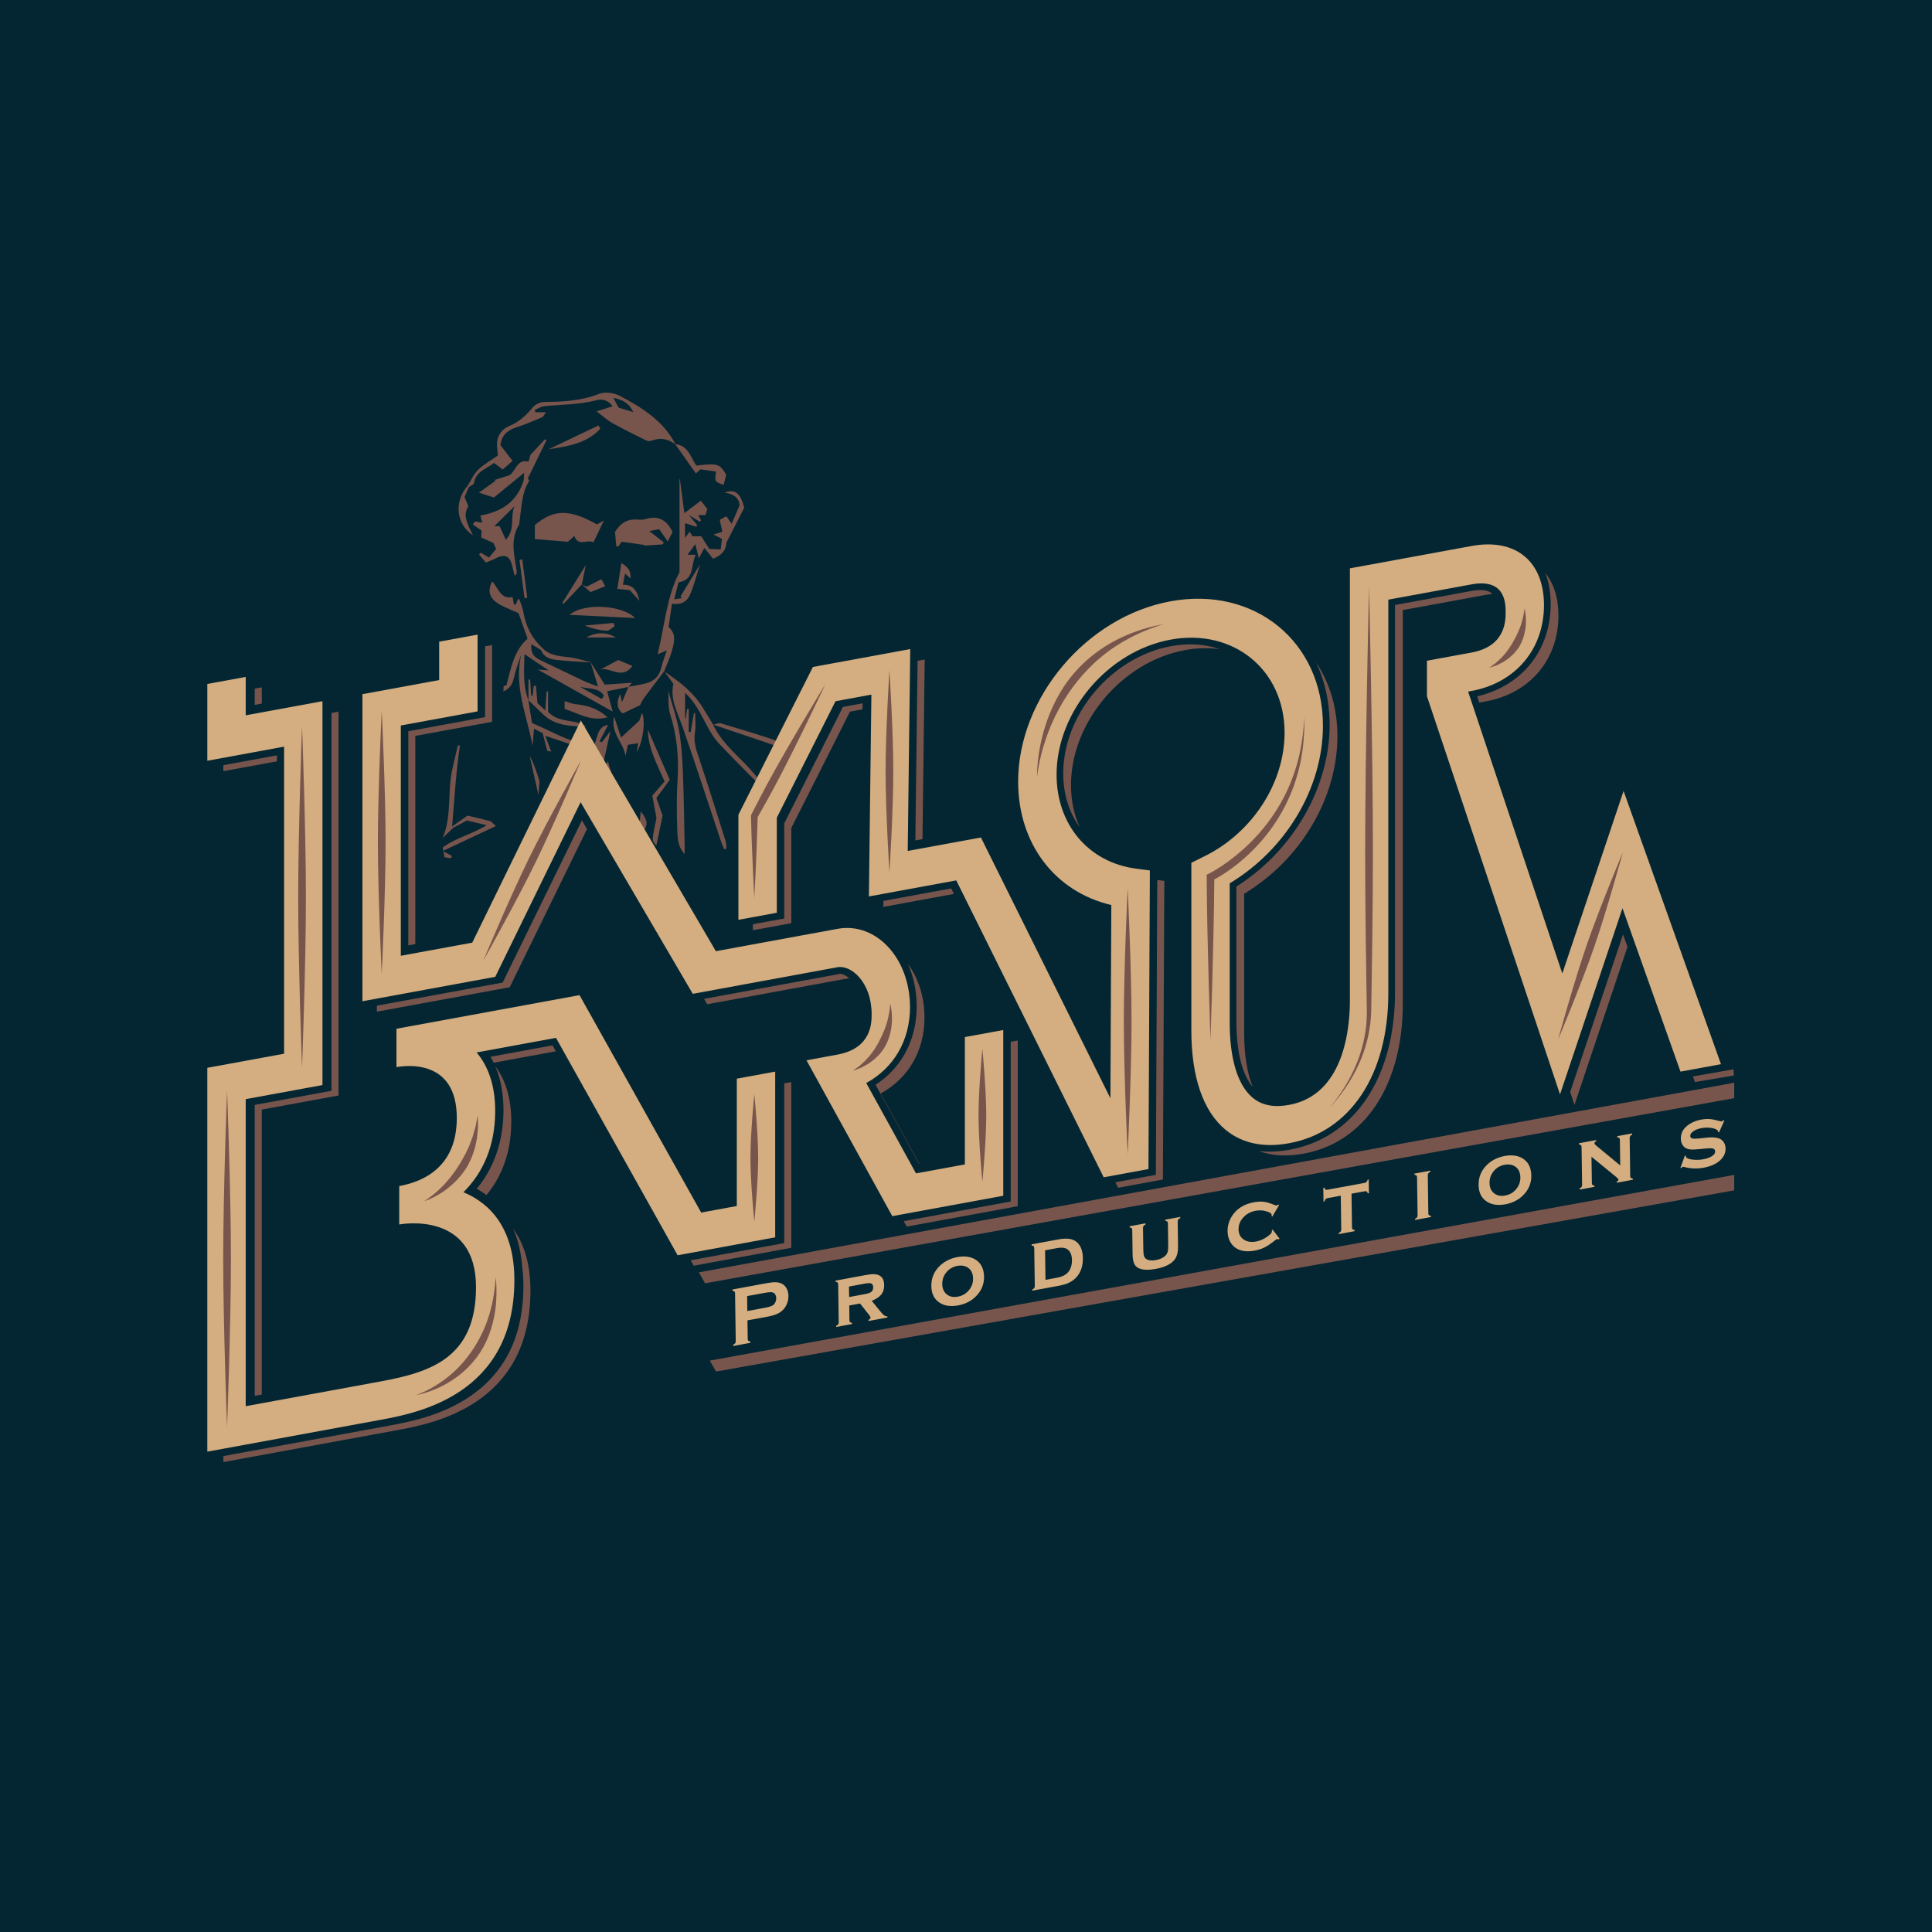 <?xml version="1.0" encoding="utf-8"?>
<!-- Generator: Adobe Illustrator 26.0.0, SVG Export Plug-In . SVG Version: 6.00 Build 0)  -->
<svg version="1.1" xmlns="http://www.w3.org/2000/svg" xmlns:xlink="http://www.w3.org/1999/xlink" x="0px" y="0px"
	 viewBox="0 0 1000 1000" style="enable-background:new 0 0 1000 1000;" xml:space="preserve">
<style type="text/css">
	.st0{fill:#042632;}
	.st1{fill:#78554C;}
	.st2{fill:#D4AE80;}
</style>
<g id="Calque_1">
	<rect class="st0" width="1000" height="1000"/>
</g>
<g id="Calque_2">
	<path class="st1" d="M363.82,366.39c-4.9-8.04-12.15-13.58-19.79-18.71c1.38,1.92,2.78,3.86,4.51,6.26
		c-1.83,8.02,2.27,15.14,4.9,22.71c6.87,19.73,13.31,39.6,19.94,59.41c0.41,1.22,1.03,2.36,1.55,3.54c0.36-0.15,0.71-0.3,1.07-0.45
		c-0.13-1.27-0.06-2.62-0.44-3.82c-4.55-14.43-9.05-28.88-13.85-43.22c-1.41-4.22-2.8-8.17-2.02-12.78
		c0.56-3.33,0.11-6.84,0.11-10.26c-0.2-0.02-0.39-0.03-0.59-0.05c-0.58,3.3-1.15,6.61-1.73,9.91c-0.33-0.01-0.66-0.03-0.99-0.04
		v-12.01c-0.28,0-0.55,0-0.83-0.01c-0.24,1.67-0.48,3.35-0.72,5.02c-0.11-0.03-0.23-0.06-0.34-0.09v-13.18
		c8.59,7.97,10.57,18.74,17.43,26.08c6.97,7.45,14.23,14.62,21.37,21.91c0.41-0.37,0.83-0.74,1.24-1.12
		c-2.95-3.36-5.75-6.86-8.87-10.05c-6.18-6.3-12.84-12.17-16.67-20.37l0.06,0.07c0.03-0.01,0.06-0.02,0.09-0.02
		c-0.04-0.02-0.08-0.03-0.12-0.04C367.36,372.18,365.59,369.29,363.82,366.39"/>
	<path class="st1" d="M297.27,277.42c2.1,5.85,6.88,1.44,9.9,3.31c1.73-3.64,3.3-6.92,5.38-11.31c-2.01,1.16-2.78,1.6-3.55,2.04
		c-14.27-8.02-22.24-7.99-32.14,0.27v7.3c5.92,0.48,11.19,0.9,17.1,1.38C294.6,279.85,295.7,278.85,297.27,277.42"/>
	<path class="st1" d="M345.6,280.22c0.88-1.7,1.74-3.34,2.5-4.81c-2.97-6.45-7.53-8.74-14.16-6.7c-1.24,0.38-2.67,0.34-3.99,0.23
		c-4.89-0.41-8.57,1.45-11.63,6.41c0.18,1.97,0.43,4.69,0.68,7.41c0.36,0.03,0.71,0.06,1.07,0.09c0.49-0.71,0.98-1.42,1.69-2.46
		c4.13,0.59,7.94,1.13,11.75,1.67c-0.02,0.11-0.03,0.22-0.04,0.33l9.49-0.6c0.21-0.35,0.41-0.71,0.62-1.06
		c-2.42-1.88-4.83-3.76-7.5-5.84c1.66-0.32,3.26-0.63,5.09-0.99C342.73,276.14,344.13,278.13,345.6,280.22"/>
	<path class="st1" d="M343.75,347.49c1.35-3.49,2.98-6.91,3.99-10.5c1.2-4.27,2.51-8.78-1.67-12.43c0.56-3.91,1.12-7.81,1.74-12.1
		c4.84,0.81,7.94-1.21,9.41-4.78c2.08-5.05,3.46-10.38,5.13-15.59c-3.38,5.56-6.76,11.13-10.15,16.69c0.27,0.26,0.55,0.53,0.83,0.79
		c-1.04,0.17-2.07,0.34-4.06,0.66c0.83-3.32,1.5-5.99,2.21-8.85c8.5-1.28,6.23-8.81,8.93-14.24h-4.22c1.47-2.02,2.67-3.68,3.99-5.51
		c0.49,1.93,1.09,4.33,1.85,7.33c0.94-1.77,1.68-3.16,2.85-5.37c1.6,2.01,3.03,3.8,4.46,5.6c4.77-1.7,7-5.1,6.84-8.12
		c3.69-7.23,6.58-12.89,9.35-18.32c-2.03-7.67-4.89-9.82-10.19-7.76c4.28,0.62,7.44,2.33,7.77,6.57c-1.47,3.41-2.74,6.38-4.12,9.58
		c-1.03-1.5-1.79-2.59-2.72-3.94c-1.23,0.67-2.32,1.27-3.4,1.86c0.48,2.26,0.89,4.23,1.31,6.2c-1.56,0.48-2.74,0.85-4.57,1.41
		c1.74,0.89,2.86,1.47,4.38,2.25c-0.22,1.78-0.44,3.54-0.68,5.48c-2.32-0.11-3.99-0.2-5.94-0.29c-1.33-2.14-2.62-4.21-4.08-6.54
		h-4.67c-0.52-0.95-0.88-1.63-1.3-2.4c-0.92,1.21-1.48,1.95-2.45,3.23v-7.61c2.11,0.67,4.02,1.27,5.92,1.88l0.31-0.94
		c-1.2-1.46-2.39-2.92-4.28-5.21c2.57,1.59,4.11,2.55,5.65,3.5c0.23-0.23,0.47-0.47,0.71-0.7c-0.5-0.86-0.99-1.73-1.54-2.69h3.77
		c0.38-1.22,0.71-2.26,1-3.17c-1.44-1.84-2.7-3.45-3.36-4.29c-2.88,2.18-5.47,4.14-8.52,6.44c-0.82-6.2-1.58-11.95-2.33-17.69
		c-0.06,0.04-0.12,0.08-0.18,0.12v48.13c-6.7,12.61-7.64,27.63-11.34,42.49c2.02-0.85,3.4-1.43,4.78-2.01
		c-1,3.05-2.19,6.04-2.94,9.14c-1.06,4.36-3.76,6.91-7.95,7.93c-2.92,0.72-5.91,1.18-8.87,1.75c0.43-0.53,0.86-1.05,1.69-2.07
		c-4.97,0.34-9.22,0.63-14.07,0.96c-2.48-3.94-4.86-7.74-7.25-11.54c-3.41-0.86-6.78-2.02-10.24-2.5
		c-5.25-0.73-10.68-0.63-14.75-4.84c-5.37-5.02-8.6-11.14-9.83-18.41c-0.38-2.24-1.31-4.4-2.03-6.57c-0.08-0.23-0.5-0.34-0.77-0.52
		c-0.41,1.02-0.8,1.99-1.2,2.96c-0.3,0-0.6,0-0.9-0.01c-0.24-1.21-0.48-2.43-0.76-3.86c-6.35,1.33-7.29-4.87-10.53-8.08
		c-2.73,5.21-1.34,9.12,4.33,12.13c3.01,1.61,6.22,2.85,9.33,4.25c1.49,4.22,2.95,8.35,4.67,13.2c-7.02,6.14-8.59,15.16-10.92,24.04
		c-3.64,1.51-7.22,2.86-10.67,4.47c-2.58,1.2-5.5,2.26-7.4,4.23c-2.83,2.93-6.23,4.11-9.81,5.56c-5.61,2.27-10.97,5.22-16.31,8.13
		c-4.51,2.46-8.78,5.36-13.25,7.88c-6.84,3.84-13.87,7.37-20.64,11.32c-4.44,2.6-7.74,6.53-8.68,11.68
		c-1.13,6.2-1.72,12.51-2.42,18.78c-0.12,1.11,0.36,2.29,0.56,3.44c1.47-1.77,1.95-3.54,2.17-5.35c0.47-3.8,0.83-7.61,1.21-11.42
		c0.68-6.98,3.93-12.42,10.05-15.84c6.35-3.55,12.95-6.65,19.3-10.2c4.64-2.59,9.38-5.18,13.51-8.48
		c5.67-4.53,11.86-7.56,19.18-9.31c0.42,1.23,0.76,2.23,1.1,3.22c2.11-5.77,6.28-9.35,11.98-11.4c2.7-0.97,5.29-2.27,7.99-3.25
		c3.39-1.23,5.13-3.49,5.92-7.07c0.94-4.26,2.57-8.36,3.91-12.53c-4.05,16.46,2.77,31.68,5.81,47.42c0.23-2.74,0.45-5.49,0.72-8.74
		c1.84,0.95,3.3,1.71,4.5,2.33c6.64,26.75,15.21,48.81,20.27,52.32c-6.22-16.75-12.44-33.5-18.92-50.96
		c9.47,3.18,17.75,5.96,27,9.07c-1.29,0.89-2.42,1.59-3.47,2.4c-7.9,6.08-8.64,11.02-2.26,18.73c3.3,3.99,3.32,7.92,1.44,12.28
		c-0.65,1.52-1.39,3.01-2.09,4.51c6.7-5.9,7.27-12.43,2.48-18.58c-5.32-6.83-4.13-11.71,4.32-16.07c-0.61,4.74-0.53,9.17,3.49,12.64
		c1.43-1.35,2.63-2.49,3.87-3.65c-0.76-2.58-1.46-4.97-2.41-8.24c-0.82,1.84-1.13,2.53-1.44,3.22c-0.43-0.12-0.86-0.25-1.3-0.37
		c1.29-5.82,2.58-11.65,4.07-18.34c-1.79,2.32-3.14,4.06-4.49,5.82c-0.36-0.22-0.72-0.44-1.08-0.65c1.41-2.71,2.83-5.43,4.4-8.44
		c-5.63,1.06-5.37,6.23-7.09,10.15c-12.25-0.09-21.82-6.84-32.32-11.06c-0.7-4.34-1.3-8.11-1.91-11.88l0.07,0.09v-0.03
		c0,0-0.01-0.01-0.02-0.02c-3.04-7.75-2.16-15.84-2.06-23.86c3.99,2.69,7.99,5.37,12.54,8.44c-2.59-0.2-4.42-0.35-5.6-0.44
		c12.49,7.02,25.38,14.25,38.73,21.75c-1.05-3.86-1.89-6.94-2.87-10.52c4.38-0.88,7.72-1.56,11.06-2.23
		c-1.03,2.39-2.06,4.78-3.41,7.91c-0.38-1.91-0.62-3.11-0.86-4.31c-1.85,3.97-2.02,7.55,1.27,10.13c2.94-1.41,5.75-2.75,9-4.31
		c0.38-0.71,0.99-2.24,1.93-3.53C336.68,356.74,340.24,352.13,343.75,347.49c0.09,0.06,0.19,0.13,0.29,0.2
		c-0.07-0.1-0.14-0.2-0.21-0.29L343.75,347.49z M279.47,341.59c-3.29-1.56-4.98-3.92-4.41-8.14c1.85,1.11,3.41,2.03,4.97,2.96
		c1.25,3.61,4.46,4.72,7.61,5.11c6,0.74,12.06,0.94,18.1,1.36c1.23,4.02,2.45,8.04,3.8,12.46c-2.19-0.84-4.84-1.69-7.34-2.86
		C294.58,348.91,287.05,345.19,279.47,341.59 M311.48,361.8c-3.76-2.12-7.52-4.23-11.29-6.35c4.31,1.25,9.73,0.22,12.42,4.64
		C312.24,360.66,311.86,361.23,311.48,361.8"/>
	<path class="st1" d="M353.45,399.45c-0.3-7.21-0.76-14.47-2.03-21.55c-1.22-6.79-3.58-13.37-5.5-20.3
		c0.26,4.02-0.24,8.21,0.91,11.87c3.52,11.13,4.62,22.37,3.88,33.99c-0.53,8.4-0.47,16.86-0.18,25.27
		c0.16,4.55,0.16,9.37,3.82,13.33c0-1.97,0.04-3.95-0.01-5.92C354.08,423.92,353.96,411.68,353.45,399.45"/>
	<path class="st1" d="M335.35,377.67c0.08,9.66,4.73,17.84,8.64,26.79c-2,2.31-3.94,4.57-6.35,7.36c0.61,3.26,1.29,6.96,2.15,11.58
		c-2.48,11.87-2.48,11.87-0.04,14.19c1.16-5.64,2.3-11.17,3.19-15.49c-1.41-4-2.46-6.96-3.2-9.06c2.79-3.79,5-6.79,6.93-9.4
		C342.63,394.38,338.99,386.02,335.35,377.67"/>
	<path class="st1" d="M332.34,369.02c-0.64,1.73-1.21,3.31-1.49,4.08c-3.75,3.46-6.46,5.96-9.39,8.66
		c-1.09-3.29-2.16-6.49-3.62-10.9c-1.96,8.82,5.11,13.65,5.89,20.47c0.41-1.93,0.82-3.85,1.23-5.82c1.96-0.31,3.66-0.58,5.38-0.85
		c-0.22,1.28-0.39,2.27-0.77,4.52C332.91,384.03,334.16,372.9,332.34,369.02"/>
	<path class="st1" d="M229.13,433.72c1.83-1.75,3.66-3.5,5.49-5.26c2.34-1.26,4.68-2.51,7.07-3.79c3.12,0.75,6.03,1.45,10.22,2.45
		c-9.52,5.88-20.01,7.17-27.51,15.94c3.86,0.48,6.49,0.81,9.13,1.14c0.1-0.39,0.21-0.79,0.31-1.18c-1.29-0.71-2.57-1.42-4.63-2.56
		c9.35-4.4,18.04-8.49,27.41-12.9c-1.57-1.39-2.15-2.32-2.94-2.54c-3.62-1-7.3-1.81-11.72-2.87c-2.43,1.73-5.19,3.68-7.95,5.63
		c0.89-10.61,1.6-21.24,2.73-31.82c0.8-7.54,2.11-15.02,3.21-22.53c-1.97,8.32-4,16.62-5.87,24.97
		C231.5,409.83,234.03,422.09,229.13,433.72"/>
	<path class="st1" d="M239.94,373.44c0.05-0.21,0.1-0.41,0.15-0.62c-0.01-0.03-0.02-0.06-0.03-0.09c-0.01,0.02-0.02,0.03-0.02,0.05
		C240.01,373,239.98,373.22,239.94,373.44"/>
	<path class="st1" d="M294.83,318.23c11.96,0.59,23.06,1.13,33.85,1.66C322.65,313.4,302.35,311.68,294.83,318.23"/>
	<path class="st1" d="M303.6,376.27c-5.71-4.52-14.06-1.52-19.92-7.85v-10.56c-0.25,0.02-0.5,0.03-0.75,0.05
		c-0.19,2.95-0.39,5.9-0.65,9.83c-2.09-1.96-3.4-3.19-4.1-3.84c-0.32-3.59-0.56-6.28-0.8-8.97c-0.38,0.03-0.76,0.05-1.14,0.08
		c-0.17,1.7-0.34,3.39-0.51,5.08c-0.26-0.01-0.51-0.02-0.77-0.02c-0.19-2.77-0.38-5.55-0.57-8.33c-0.29,0.01-0.57,0.02-0.85,0.02
		v10.69c2.59,2.5,5.15,5.02,7.78,7.47C287.69,375.89,295.74,375.72,303.6,376.27"/>
	<path class="st1" d="M404.86,384.39c-10.49-3.67-21.17-6.8-31.82-10c-1.09-0.33-2.51,0.44-3.79,0.73
		c12.28,4.14,24.59,8.2,36.82,12.5c2.85,1,5.42,2.84,8.11,4.29c1.49,0.74,2.28,2.26,3.27,3.65c0.9,1.26,2.02,2.38,3.03,3.56
		C417.1,389.83,415.54,388.12,404.86,384.39"/>
	<path class="st1" d="M285.55,441.94c2.25-5.34-5.69-41.14-11.37-50.6C277.91,407.93,281.64,424.51,285.55,441.94"/>
	<path class="st1" d="M292.25,366.96c7.11,2.18,13.35,6.66,22.15,4.33c-5.26-4.88-10.88-6.19-16.83-6.86
		c-1.82-0.2-3.57-1.03-5.32-1.56V366.96z"/>
	<path class="st1" d="M408.13,403.88c-0.41,0.01-0.82,0.02-1.23,0.02v21.17c-3.6-2.44-6.15-4.18-8.78-5.96
		c0.36-1.18,0.76-2.49,1.23-4.05c-2.87,1.81-5.26,3.32-8.35,5.26c2.8,0.7,4.77,1.19,7.01,1.75c0.67,4.21,4.31,3.21,7.14,4.01
		c2.67,0.75,5.19,2.06,7.77,3.12c0.31-0.39,0.62-0.77,0.93-1.16c-1.98-1.15-3.97-2.31-5.71-3.33V403.88z"/>
	<path class="st1" d="M310.7,221.91c-0.3-0.56-0.61-1.12-0.92-1.68c-8.59,4.09-17.18,8.19-25.77,12.29
		C293.79,230.99,303.63,229.62,310.7,221.91"/>
	<path class="st1" d="M282.03,227.4c-2.24,2.41-4.49,4.82-7.46,8.02c-0.1,0.35-0.56,1.97-1.02,3.59c-5.81-1.6-6.34,4.24-9.66,6.9
		c-2.34,0.75-5.06,1.62-7.78,2.49c0.1,0.16,0.21,0.32,0.31,0.49c-2.86,2.05-5.72,4.11-8.52,6.11c2.01,0.65,4.45,1.44,7.74,2.5
		c5.07-4.14,10.37-8.47,15.66-12.8c-0.06,1.22-0.11,2.44-0.17,3.67c-3.32,11.22-11.48,16.59-22.5,18.44
		c0.33,1.24,0.63,2.37,0.99,3.72c-1.65-0.26-2.74-0.43-3.84-0.6c-0.35,0.51-0.7,1.02-1.05,1.53c1.53,1.05,3.05,2.11,4.55,3.14
		c-0.06,1.1-0.12,2.23-0.19,3.62c2.06,0.92,4.02,1.79,6.3,2.8c0.26,0.56,0.76,1.65,1.42,3.12c-1.17,1.4-2.43,2.93-3.69,4.44
		c-1.84-1.07-3.08-1.79-4.32-2.52c-0.28,0.33-0.56,0.66-0.83,0.99c1.11,1.31,2.23,2.62,3.5,4.12c1.84-0.77,3.27-1.23,4.58-1.93
		c5.43-2.87,7.93-1.69,9.26,4.41c0.3,1.37,0.7,2.72,1.12,4.35c0.59-0.56,0.82-0.67,0.84-0.81c0.09-0.55,0.22-1.13,0.14-1.67
		c-1.11-8.06-3.53-16.18,1.24-23.95c0.27-0.44,0.14-1.13,0.23-1.7c1.13-7.07,0.98-14.44,4.95-20.85c0.15-0.25-0.4-0.94-0.62-1.43
		c3.22-6.59,6.44-13.18,9.66-19.78C282.58,227.68,282.3,227.54,282.03,227.4 M261.82,279.42c-1.25-2.75-2.17-4.76-3.22-7.08h-2.72
		c3.28-3.25,6.59-6.52,10.47-10.37C263.78,267.41,267.09,273.61,261.82,279.42"/>
	<path class="st1" d="M244.81,277.06c-2.61-5.34-5.54-10.06-2.41-14.99c-0.81-1.99-1.43-3.54-1.97-4.85
		c0.86-1.97,1.56-3.55,2.25-5.12c0.92-0.68,2.53-1.26,2.65-2.07c0.94-6.13,6.5-7.32,10.36-10.41c1.48,1.1,2.8,2.08,4.55,3.38
		c1.75-1.53,3.34-2.93,5.05-4.43c-2.39-3.11-4.33-5.64-6.31-8.22c0.67-4.85,3.49-7.66,8.22-9.14c4.56-1.43,8.96-3.38,13.38-5.23
		c0.65-0.27,1.02-1.24,2.05-2.58h-5.51c-0.11-0.41-0.23-0.82-0.34-1.23c1.59-0.65,3.15-1.72,4.79-1.9
		c9.07-0.98,18.24-0.74,27.19-3.13c2.87-0.77,6.06-0.09,8.32,3.15c-2.81,0.9-5.28,1.68-8.29,2.64c3.05,2.29,5.44,4.5,8.2,6.05
		c5.74,3.22,11.66,6.12,17.57,9.03c0.77,0.38,1.98,0.34,2.81,0.03c4.45-1.66,8.45-0.92,12.16,1.92c3.54,5,7.08,10,10.66,15.07
		c0.87-0.77,1.69-1.49,2.39-2.11c2.85,0.42,5.47,0.8,8.1,1.18c-0.89,5.06-0.77,5.29,3.88,6.85c0.47-1.83,0.93-3.64,1.33-5.21
		c-3.49-5.78-4.24-6-15.48-4.74c-2.88-4.13-4.12-10.41-10.81-11.11c-6.33-12.19-17.44-19.03-28.99-25.07
		c-2.96-1.55-7.58-2.1-10.59-0.93c-9.22,3.58-18.61,4.12-28.25,4.16c-2.03,0.01-4.68,1.21-5.96,2.76
		c-3.42,4.15-7.13,7.64-12.19,9.71c-3.37,1.38-5.69,4.13-6.25,7.75c-0.36,2.37,0.17,4.88,0.3,7.53c-3.39,2.38-7.17,4.45-10.16,7.33
		c-2.34,2.26-3.7,5.53-5.5,8.35C234.97,259.59,235.92,271.16,244.81,277.06 M327.78,213.31c-3.32-1.02-5.37-1.65-7.59-2.33
		c-1-1.85-1.78-3.29-2.75-5.08C321.64,206.85,325.26,208.01,327.78,213.31"/>
	<path class="st1" d="M327.31,344.72c-2.89-1.22-5.07-2.14-7.32-3.09c-3.15,1.68-6.09,3.25-9.03,4.82
		C316.08,345.34,322,351.99,327.31,344.72"/>
	<path class="st1" d="M322.4,302.68c0.42-2.18,0.75-3.86,1.13-5.8c1.03,0.93,1.67,1.5,2.78,2.49c0.44-4.65-2.2-6.35-4.68-7.91
		c-0.7,4.48-1.4,8.91-2.1,13.34c2,0.2,4.41,0.45,6.45,0.66c1.86,2.05,3.43,3.77,4.99,5.5C329.88,306.43,328.18,302.49,322.4,302.68"
		/>
	<path class="st1" d="M213.26,409.46c1.8,10.97,3.6,21.94,5.4,32.9c1.35-11.41-2.76-22.06-4.2-33.08
		C214.06,409.34,213.66,409.4,213.26,409.46"/>
	<path class="st1" d="M301.13,302.54c0.07,0.03,0.13,0.06,0.2,0.09c-0.05-0.05-0.1-0.09-0.15-0.14L301.13,302.54
		c0.62-3.01,1.25-6.02,2.1-10.08c-4.48,7.22-8.34,13.43-12.2,19.64c0.19,0.18,0.38,0.35,0.57,0.53
		C294.77,309.26,297.95,305.9,301.13,302.54"/>
	<path class="st1" d="M318.17,324.09c-0.21-0.55-0.43-1.1-0.64-1.65c-4.99,0.45-9.97,0.9-14.96,1.35c3.85,1.49,7.63,2.43,11.45,2.67
		C315.35,326.54,316.79,324.92,318.17,324.09"/>
	<path class="st1" d="M313.31,303.4c-0.7-1.2-1.3-2.23-2.09-3.58c-2.73,1.4-5.13,2.63-7.52,3.85c-0.78-0.34-1.57-0.69-2.36-1.05
		c1.61,1.44,3.21,2.88,4.29,3.84C308.89,305.17,310.93,304.35,313.31,303.4"/>
	<path class="st1" d="M332.57,430.94c2.98-4.36,2.86-5.92-0.88-10.96C331.3,423.92,330.37,427.37,332.57,430.94"/>
	<path class="st1" d="M271.49,309.57c0.47-0.06,0.94-0.12,1.41-0.19c-0.86-6.64-1.72-13.28-2.59-19.92
		c-0.47,0.16-0.94,0.32-1.41,0.47C269.76,296.48,270.62,303.03,271.49,309.57"/>
	<path class="st1" d="M303.41,329.95h15.38C313.58,326.97,308.38,327.24,303.41,329.95"/>
	<polygon class="st0" points="262.13,321.7 259.47,382.92 219.55,388.25 230.19,444.14 222.21,457.45 227.53,478.74 256.81,452.12 
		278.1,417.52 280.77,388.25 296.74,390.91 315.37,425.51 368.6,465.43 387.23,454.78 403.2,385.58 432.48,345.66 496.36,358.97 
		469.74,492.05 123.73,534.63 163.65,289.76 	"/>
	<path class="st2" d="M350.74,649.73l50.5-9.28v-85.78l-19.87,3.65v65.91l-18.44,3.39l-62.97-112.54l-94.75,17.4v19.87
		c5.21-0.96,31.23-4.19,31.23,26.29c0,24.63-16.2,32.78-29.8,35.27v19.87c1.62-0.3,39.74-6.85,39.74,32.44
		c0,36.69-23.5,44.05-49.67,48.86l-69.53,12.77V568.92l39.73-7.3V362.94l-39.73,7.3v-19.87l-19.87,3.65v39.74l39.73-7.3V545.4
		l-39.73,7.3v198.67l9.93-1.82l9.93-1.82l69.53-12.78c19.02-3.49,69.54-12.77,69.54-72.38c0-26.26-12.1-39.53-26.38-45.49
		c9.75-9.6,16.45-23.39,16.45-42.09c0-13.34-3.71-23.27-9.64-30.25l41.1-7.55L350.74,649.73z"/>
	<path class="st2" d="M402.08,423.22l30.38-60.27l18.57-3.41L449.74,464l45.22-8.31l76.31,153.68l23.17-4.26l0.73-154.57l-7-0.91
		c-24.7-3.18-41.29-22.76-41.29-48.71c0-32.54,26.47-63.87,59.01-69.85c32.54-5.98,59.01,15.63,59.01,48.17
		c0,25.95-16.59,51.62-41.29,63.88l-6.97,3.46v86.62c-0.03,24.25,6.14,42.12,17.83,51.68c8.53,6.97,19.57,9.28,32.82,6.84
		c31.65-5.81,51.3-35.53,51.3-77.55v-82.74V310.38l43.07-7.91c17.65-3.24,17.65,10.04,17.65,14.4c0,4.37,0,17.65-17.65,20.89
		L738.58,342v18.35l68.88,206.11l32.33-96.36l30.03,84.57l20.96-3.85L840.36,409.4l-31.71,94.49l-48.76-145.93l1.76-0.32
		c22.78-4.19,37.51-21.62,37.51-44.41c0-22.78-14.73-34.81-37.51-30.62l-62.94,11.56v140.93v82.74c0,14.51-3.06,48.83-31.43,54.04
		c-7.9,1.45-14.03,0.27-18.77-3.59c-7.78-6.35-12.04-20.1-12.02-39.01v-72.07c29.15-17.53,48.26-49.4,48.26-81.59
		c0-43.49-35.38-72.38-78.88-64.39c-43.49,7.99-78.88,49.88-78.88,93.37c0,32.17,19.1,57.01,48.23,63.85l-0.47,100.02l-67.02-134.98
		l-37.89,6.96l1.3-104.48l-50.38,9.26l-38.56,76.49v54.37l19.87-3.65V423.22z"/>
	<path class="st2" d="M247.21,507.29l9.13-1.68l44.18-90.41l58.06,99.2l33.56-6.17l20.69-3.8l20.68-3.8
		c7.03-1.29,17.65,7.76,17.65,24.34c0,4.37,0,17.64-17.65,20.88l-16.07,2.96l44.41,80.66l57.44-10.55v-85.78l-19.87,3.65v65.91
		l-25.3,4.64l-25.76-46.78c14.13-7.66,22.66-21.89,22.66-39.24c0-25.27-17.53-44.23-37.52-40.55l-20.68,3.8l-20.69,3.8l-21.59,3.97
		l-69.9-119.42l-56.2,115l-8.66,1.59l-28.32,5.2V375.51l39.73-7.3v-39.73l-19.87,3.65V352l-39.73,7.3v158.94l48.18-8.85
		L247.21,507.29z"/>
	<polygon class="st1" points="897.62,568.41 364.96,664.23 361.73,658.57 897.62,560.42 	"/>
	<polygon class="st1" points="897.62,616.12 370.62,709.91 367.39,704.25 897.62,608.13 	"/>
	<path class="st2" d="M386.88,683.41l0.14,9.64c0.01,0.43,0.11,0.74,0.32,0.94c0.2,0.2,0.55,0.32,1.03,0.36l0.01,0.69l-8.85,1.63
		l-0.01-0.68c0.5-0.24,0.84-0.48,1.03-0.75c0.19-0.26,0.28-0.61,0.27-1.04l-0.35-24.76c-0.01-0.44-0.11-0.76-0.31-0.96
		c-0.2-0.19-0.55-0.31-1.05-0.36l-0.01-0.68l17.69-3.27c2.06-0.38,3.7-0.54,4.92-0.48c1.21,0.06,2.29,0.36,3.23,0.89
		c0.96,0.55,1.73,1.37,2.28,2.46c0.56,1.13,0.85,2.38,0.86,3.75c0.03,1.97-0.46,3.79-1.46,5.47c-0.87,1.43-2.03,2.55-3.48,3.36
		c-1.45,0.81-3.49,1.45-6.1,1.93L386.88,683.41z M386.81,678.59l9.44-1.74c1.88-0.35,3.2-0.8,3.96-1.35
		c0.48-0.36,0.86-0.86,1.15-1.51c0.29-0.65,0.43-1.33,0.42-2.04c-0.01-0.7-0.17-1.32-0.47-1.86c-0.3-0.54-0.7-0.9-1.19-1.08
		c-0.75-0.28-2.08-0.24-3.97,0.11l-9.44,1.74L386.81,678.59z"/>
	<path class="st2" d="M439.56,675.7l0.11,7.65c0.01,0.44,0.11,0.77,0.31,0.96c0.2,0.2,0.55,0.33,1.05,0.4l0.01,0.6l-8.22,1.52
		l-0.01-0.6c0.49-0.21,0.82-0.46,1.02-0.74c0.2-0.28,0.29-0.64,0.29-1.08l-0.28-19.62c-0.01-0.44-0.11-0.76-0.3-0.95
		c-0.2-0.2-0.55-0.32-1.05-0.39l-0.01-0.6l15.24-2.82c1.98-0.36,3.49-0.54,4.53-0.52c1.04,0.01,1.97,0.22,2.8,0.61
		c1.69,0.82,2.55,2.5,2.59,5.06c0.03,1.94-0.47,3.56-1.48,4.84c-1.02,1.28-2.67,2.38-4.96,3.29l4.49,5.51
		c0.82,1.02,1.47,1.7,1.96,2.03c0.49,0.33,1.03,0.5,1.64,0.5l0.01,0.6l-9.78,1.81l-0.01-0.6c0.72-0.33,1.07-0.72,1.07-1.16
		c0-0.31-0.23-0.75-0.69-1.31l-4.74-6L439.56,675.7z M439.5,671.35l8.39-1.55c1.27-0.24,2.21-0.55,2.82-0.95
		c0.85-0.55,1.27-1.39,1.26-2.53c-0.02-1.01-0.33-1.66-0.93-1.95c-0.61-0.29-1.68-0.29-3.22-0.01l-8.39,1.55L439.5,671.35z"/>
	<path class="st2" d="M495.48,650.67c3.7-0.68,6.79-0.28,9.29,1.21c2.99,1.8,4.51,4.79,4.57,8.97c0.05,3.93-1.38,7.34-4.29,10.22
		c-2.41,2.39-5.46,3.93-9.16,4.61c-3.7,0.68-6.78,0.28-9.25-1.21c-3-1.79-4.52-4.72-4.58-8.78c-0.06-4.1,1.38-7.57,4.31-10.42
		C488.78,652.93,491.82,651.39,495.48,650.67 M495.56,655.21c-2.4,0.44-4.34,1.6-5.83,3.46c-1.38,1.74-2.05,3.74-2.02,5.98
		c0.03,2.23,0.76,3.96,2.18,5.18c1.53,1.32,3.5,1.76,5.92,1.31c2.4-0.44,4.34-1.61,5.83-3.48c1.38-1.73,2.05-3.68,2.02-5.85
		c-0.03-2.36-0.76-4.13-2.18-5.31C499.93,655.23,497.96,654.8,495.56,655.21"/>
	<path class="st2" d="M535.6,665.64l-0.28-19.62c-0.01-0.44-0.11-0.76-0.3-0.96c-0.2-0.19-0.55-0.32-1.05-0.39l-0.01-0.6l13.64-2.52
		c2.84-0.53,5.08-0.58,6.72-0.15c2.31,0.6,3.99,2,5.03,4.18c0.73,1.53,1.11,3.4,1.14,5.61c0.06,4.1-1.08,7.42-3.41,9.97
		c-1.05,1.14-2.3,2.05-3.74,2.74c-1.44,0.69-3.24,1.23-5.4,1.63l-13.64,2.52l-0.01-0.6c0.48-0.21,0.82-0.46,1.02-0.74
		C535.51,666.45,535.61,666.08,535.6,665.64 M541.14,662.45l5.94-1.1c2.73-0.5,4.7-1.51,5.91-3.02c1.27-1.58,1.88-3.61,1.85-6.08
		c-0.03-2.47-0.71-4.26-2.01-5.36c-0.65-0.55-1.44-0.89-2.39-1.03c-0.95-0.13-2.14-0.07-3.58,0.2l-5.94,1.1L541.14,662.45z"/>
	<path class="st2" d="M609.57,632.3l0.18,12.7c0.04,2.9-0.48,5.13-1.57,6.69c-1.75,2.49-5.1,4.19-10.04,5.1
		c-3.31,0.61-5.99,0.58-8.03-0.08c-1.48-0.49-2.5-1.38-3.06-2.68c-0.52-1.2-0.79-2.75-0.82-4.68l-0.18-12.7
		c-0.01-0.44-0.11-0.76-0.3-0.95c-0.2-0.2-0.55-0.32-1.05-0.39l-0.01-0.6l8.22-1.52l0.01,0.6c-0.5,0.24-0.85,0.49-1.03,0.76
		c-0.19,0.27-0.28,0.63-0.27,1.07l0.17,11.55c0.02,1.34,0.15,2.35,0.39,3.02c0.24,0.67,0.64,1.18,1.22,1.53
		c1.15,0.72,2.8,0.88,4.94,0.48c2.15-0.39,3.78-1.16,4.9-2.3c0.55-0.56,0.92-1.21,1.14-1.97c0.21-0.76,0.31-1.8,0.29-3.15
		l-0.17-11.55c-0.01-0.44-0.11-0.76-0.29-0.95c-0.19-0.2-0.55-0.32-1.06-0.38l-0.01-0.6l7.74-1.43l0.01,0.6
		c-0.5,0.24-0.84,0.49-1.03,0.76C609.65,631.5,609.56,631.86,609.57,632.3"/>
	<path class="st2" d="M658.71,636.45l3.58,4.64l-0.47,0.45c-0.33-0.18-0.6-0.25-0.79-0.22c-0.24,0.05-0.78,0.41-1.63,1.1
		c-1.88,1.49-3.54,2.59-4.99,3.3c-1.45,0.71-3.12,1.24-5.02,1.59c-3.79,0.7-6.9,0.34-9.32-1.09c-1.37-0.82-2.47-1.96-3.3-3.43
		c-0.88-1.58-1.34-3.4-1.37-5.44c-0.04-2.81,0.71-5.44,2.26-7.89c2.43-3.83,6.2-6.21,11.32-7.16c1.89-0.35,3.58-0.44,5.06-0.27
		c1.48,0.17,3.17,0.65,5.07,1.45c0.86,0.37,1.42,0.53,1.65,0.49c0.2-0.03,0.46-0.21,0.79-0.51l0.48,0.3l-3.43,5.9l-0.46-0.26
		c0.01-0.17,0.03-0.28,0.04-0.33c0.01-0.13,0.02-0.22,0.02-0.28c-0.01-0.7-0.96-1.31-2.84-1.85c-1.79-0.51-3.58-0.6-5.37-0.27
		c-2.52,0.46-4.59,1.53-6.2,3.2c-1.85,1.88-2.75,4.03-2.72,6.43c0.03,2.42,1,4.23,2.89,5.42c1.67,1.05,3.75,1.34,6.26,0.88
		c1.96-0.36,3.92-1.23,5.85-2.61c1.51-1.08,2.26-1.92,2.25-2.52c0-0.03-0.02-0.23-0.07-0.59L658.71,636.45z"/>
	<path class="st2" d="M699.54,617.85l0.25,17.44c0.01,0.44,0.11,0.76,0.3,0.97c0.2,0.2,0.55,0.33,1.05,0.39l0.01,0.6l-8.22,1.52
		l-0.01-0.6c0.48-0.22,0.82-0.47,1.02-0.75c0.2-0.28,0.29-0.64,0.29-1.08l-0.25-17.46l-6.85,1.27c-0.44,0.08-0.78,0.25-1,0.49
		c-0.23,0.25-0.4,0.64-0.53,1.17l-0.56,0.11l-0.1-7.09l0.56-0.11c0.13,0.48,0.31,0.8,0.55,0.96c0.23,0.17,0.57,0.21,1.01,0.13
		l19.28-3.56c0.44-0.08,0.78-0.24,1-0.48c0.23-0.24,0.4-0.64,0.54-1.17l0.56-0.11l0.1,7.09l-0.56,0.11
		c-0.14-0.48-0.33-0.8-0.56-0.97c-0.23-0.16-0.57-0.2-1.01-0.12L699.54,617.85z"/>
	<path class="st2" d="M739.02,608.38l0.28,19.6c0.01,0.44,0.11,0.76,0.3,0.96c0.2,0.2,0.55,0.33,1.05,0.39l0.01,0.6l-8.22,1.52
		l-0.01-0.6c0.48-0.22,0.82-0.47,1.02-0.75c0.2-0.28,0.29-0.64,0.29-1.08l-0.28-19.62c-0.01-0.44-0.11-0.76-0.3-0.95
		c-0.2-0.2-0.55-0.32-1.05-0.39l-0.01-0.6l8.22-1.52l0.01,0.6c-0.5,0.23-0.84,0.48-1.03,0.76
		C739.1,607.59,739.01,607.94,739.02,608.38"/>
	<path class="st2" d="M778.75,598.34c3.7-0.68,6.79-0.28,9.29,1.2c2.98,1.8,4.5,4.79,4.56,8.97c0.06,3.93-1.37,7.34-4.29,10.22
		c-2.41,2.4-5.47,3.93-9.16,4.62c-3.7,0.68-6.78,0.28-9.25-1.21c-3-1.79-4.53-4.72-4.58-8.78c-0.06-4.1,1.38-7.57,4.31-10.42
		C772.05,600.59,775.09,599.06,778.75,598.34 M778.83,602.88c-2.4,0.44-4.34,1.59-5.83,3.46c-1.38,1.74-2.05,3.74-2.02,5.98
		c0.03,2.23,0.76,3.96,2.18,5.18c1.53,1.32,3.5,1.76,5.92,1.31c2.4-0.44,4.34-1.61,5.83-3.48c1.38-1.73,2.05-3.68,2.02-5.85
		c-0.03-2.36-0.76-4.13-2.18-5.31C783.2,602.89,781.23,602.46,778.83,602.88"/>
	<path class="st2" d="M823.75,598.74l0.19,13.61c0.01,0.44,0.11,0.77,0.32,0.97c0.2,0.21,0.55,0.33,1.04,0.39l0.01,0.6l-7.72,1.42
		l-0.01-0.6c0.48-0.21,0.82-0.47,1.02-0.74c0.2-0.28,0.29-0.64,0.29-1.08l-0.28-19.62c-0.01-0.44-0.11-0.76-0.3-0.95
		c-0.2-0.2-0.55-0.32-1.05-0.39l-0.01-0.6l8.93-1.65l0.01,0.6c-0.61,0.27-0.91,0.6-0.9,1c0,0.35,0.23,0.71,0.68,1.08l12.66,10.46
		l-0.18-13.22c-0.01-0.44-0.11-0.76-0.31-0.96c-0.2-0.2-0.55-0.32-1.05-0.38l-0.01-0.6l7.72-1.43l0.01,0.6
		c-0.5,0.23-0.84,0.49-1.03,0.76c-0.19,0.27-0.28,0.62-0.27,1.07l0.28,19.6c0.01,0.44,0.11,0.76,0.3,0.96
		c0.2,0.2,0.55,0.33,1.05,0.39l0.01,0.6l-8.33,1.54l-0.01-0.6c0.61-0.24,0.91-0.56,0.9-0.96c0-0.2-0.09-0.39-0.26-0.57
		c-0.17-0.18-0.56-0.53-1.16-1.04L823.75,598.74z"/>
	<path class="st2" d="M892.5,580.01l-2.72,6.11l-0.5-0.18c-0.01-0.47-0.15-0.82-0.45-1.03c-0.8-0.58-1.97-0.97-3.51-1.15
		c-1.55-0.19-3.11-0.14-4.68,0.16c-1.34,0.25-2.53,0.66-3.56,1.24c-1.48,0.83-2.22,1.78-2.21,2.83c0.01,0.7,0.38,1.13,1.1,1.29
		c0.72,0.16,2.12,0.14,4.18-0.08l3.29-0.35c2.87-0.3,5.05-0.13,6.56,0.5c0.84,0.36,1.53,0.92,2.08,1.68
		c0.7,0.95,1.05,2.09,1.07,3.44c0.03,2.44-1,4.56-3.11,6.37c-2.02,1.73-4.76,2.92-8.23,3.56c-3.5,0.65-6.9,0.51-10.19-0.42
		c-0.22-0.06-0.41-0.08-0.56-0.05c-0.27,0.05-0.53,0.27-0.76,0.65l-0.52-0.12l2.3-6.31l0.52,0.12c0,0.09,0,0.14,0,0.17
		c0,0.37,0.15,0.66,0.42,0.86c0.7,0.5,1.91,0.82,3.62,0.97c1.71,0.15,3.4,0.07,5.06-0.24c1.46-0.27,2.77-0.71,3.93-1.33
		c1.43-0.75,2.14-1.67,2.13-2.76c-0.01-0.87-0.52-1.38-1.52-1.54c-0.67-0.11-1.86-0.08-3.6,0.08l-3.26,0.32
		c-1.76,0.18-3.11,0.24-4.04,0.19c-0.93-0.06-1.74-0.24-2.44-0.56c-0.9-0.41-1.6-1.06-2.11-1.96c-0.51-0.89-0.78-1.93-0.79-3.09
		c-0.04-2.63,1.03-4.84,3.2-6.62c1.98-1.62,4.43-2.71,7.36-3.25c1.59-0.29,3.08-0.39,4.46-0.27c1.38,0.11,3.03,0.44,4.96,1
		c0.57,0.17,0.97,0.23,1.19,0.19c0.22-0.05,0.5-0.25,0.85-0.63L892.5,580.01z"/>
	<path class="st1" d="M158.34,464.3c0-35.34-2-88.34-2-88.34s-2,53-2,88.34c0,35.34,2,88.34,2,88.34S158.34,499.64,158.34,464.3"/>
	<path class="st1" d="M119.53,651.54c0-34.83-2-87.07-2-87.07s-2,52.24-2,87.07c0,34.83,2,87.07,2,87.07
		S119.53,686.37,119.53,651.54"/>
	<path class="st1" d="M277.2,446.38c10.11-20.7,23.48-52.63,23.48-52.63s-16.96,30.18-27.06,50.87
		c-10.11,20.7-23.48,52.63-23.48,52.63S267.1,467.08,277.2,446.38"/>
	<path class="st1" d="M400.52,407.93c11.38-21.14,26.7-53.8,26.7-53.8s-18.83,30.77-30.22,51.91c-1.27,2.4-2.6,4.93-3.98,7.54
		c-1.41,2.75-2.86,5.59-4.33,8.44c0.08,2.75,0.15,5.52,0.23,8.25c0.09,2.59,0.18,5.14,0.27,7.62c0.21,4.96,0.41,9.61,0.57,13.61
		c0.4,8,0.67,13.4,0.67,13.4s0.27-5.4,0.67-13.4c0.17-4,0.36-8.66,0.57-13.61c0.16-4.82,0.33-9.93,0.5-15
		c0.03-0.04,0,0.02,0.08-0.11l0.28-0.5l0.57-0.99c0.38-0.66,0.75-1.32,1.12-1.98c0.74-1.32,1.48-2.62,2.2-3.91
		C397.84,412.82,399.22,410.31,400.52,407.93"/>
	<path class="st1" d="M462.37,399.21c0-20.94-2-52.36-2-52.36s-2,31.41-2,52.36c0,20.94,2,52.36,2,52.36
		S462.37,420.15,462.37,399.21"/>
	<path class="st1" d="M392.43,599.34c0-13.18-2-32.95-2-32.95s-2,19.77-2,32.95c0,13.18,2,32.95,2,32.95
		S392.43,612.52,392.43,599.34"/>
	<path class="st1" d="M510.48,577.3c0-13.75-2-34.37-2-34.37s-2,20.62-2,34.37c0,13.75,2,34.37,2,34.37S510.48,591.05,510.48,577.3"
		/>
	<path class="st1" d="M585.68,528.59c0-27.57-2-68.93-2-68.93s-2,41.36-2,68.93c0,27.57,2,68.93,2,68.93
		S585.68,556.16,585.68,528.59"/>
	<path class="st1" d="M710.61,441.25c0-55.06-2-137.66-2-137.66s-2,82.6-2,137.66c0,13.76,0.12,29.25,0.31,44.74
		c0.11,7.74,0.21,15.49,0.32,23.01c0.06,3.76,0.12,7.47,0.18,11.11c0.1,3.65,0.07,7.09-0.27,10.49c-0.67,6.76-2.33,12.98-4.36,18.36
		c-2.08,5.37-4.51,9.92-6.75,13.58c-2.29,3.62-4.31,6.41-5.77,8.27c-1.47,1.85-2.28,2.86-2.28,2.86s0.85-0.97,2.41-2.75
		c1.55-1.79,3.7-4.49,6.16-8.04c2.41-3.58,5.06-8.06,7.4-13.44c2.29-5.38,4.23-11.67,5.17-18.6c0.49-3.44,0.64-7.11,0.66-10.72
		c0.06-3.63,0.12-7.34,0.18-11.11c0.11-7.53,0.21-15.27,0.32-23.01C710.49,470.5,710.61,455.02,710.61,441.25"/>
	<path class="st1" d="M786.63,334.22c2.09-3.53,3.23-8.58,3.18-12.52c0.05-1.97-0.18-3.68-0.35-4.88c-0.2-1.2-0.39-1.9-0.39-1.9
		s-0.05,0.73-0.23,1.9c-0.2,1.18-0.48,2.81-1,4.61c-0.93,3.64-2.87,7.76-4.67,10.8c-0.21,0.39-0.44,0.79-0.67,1.2
		c-0.26,0.39-0.52,0.79-0.79,1.2c-0.27,0.41-0.51,0.84-0.79,1.25c-0.3,0.4-0.61,0.8-0.91,1.2l-0.91,1.22
		c-0.34,0.38-0.68,0.74-1.02,1.11c-0.67,0.74-1.31,1.5-2.03,2.08c-0.7,0.63-1.35,1.23-1.93,1.76c-0.65,0.47-1.22,0.89-1.7,1.24
		c-0.96,0.72-1.55,1.16-1.55,1.16s0.69-0.23,1.83-0.61c0.58-0.2,1.27-0.44,2.06-0.71c0.74-0.35,1.56-0.77,2.45-1.22
		c0.91-0.41,1.77-1.02,2.67-1.66c0.45-0.32,0.91-0.64,1.36-0.97c0.42-0.37,0.83-0.76,1.25-1.15c0.41-0.39,0.83-0.79,1.24-1.18
		c0.38-0.41,0.73-0.86,1.08-1.29c0.34-0.44,0.68-0.88,1.01-1.3C786.12,335.12,786.37,334.66,786.63,334.22"/>
	<path class="st1" d="M821.35,488.92c-6.71,19.4-14.89,49.17-14.89,49.17s11.96-28.45,18.67-47.86
		c6.71-19.4,14.89-49.17,14.89-49.17S828.06,469.51,821.35,488.92"/>
	<path class="st1" d="M458.46,541c2.19-3.98,3.35-9.6,3.22-13.98c0-4.41-0.9-7.54-0.9-7.54s-0.11,3.25-1.08,7.32
		c-0.86,4.11-2.85,8.83-4.76,12.31c-0.23,0.44-0.47,0.9-0.71,1.37c-0.28,0.45-0.56,0.9-0.85,1.36c-0.28,0.47-0.57,0.95-0.85,1.43
		c-0.33,0.45-0.67,0.91-1.01,1.36l-1,1.39c-0.38,0.42-0.75,0.84-1.12,1.26c-0.75,0.83-1.44,1.7-2.25,2.35
		c-0.77,0.71-1.5,1.37-2.15,1.97c-0.72,0.53-1.36,0.99-1.89,1.38c-1.08,0.8-1.73,1.28-1.73,1.28s0.76-0.27,2.02-0.73
		c0.64-0.24,1.41-0.53,2.26-0.85c0.82-0.44,1.72-0.92,2.68-1.44c1-0.49,1.92-1.21,2.9-1.94c0.49-0.37,0.99-0.73,1.48-1.13l1.35-1.32
		c0.44-0.45,0.89-0.91,1.33-1.35c0.38-0.5,0.76-1,1.14-1.49c0.36-0.5,0.73-0.99,1.08-1.47C457.9,542,458.18,541.5,458.46,541"/>
	<path class="st1" d="M237.94,602.46c-2.73,4.53-6.86,9.82-10.9,13.49c-2,1.84-3.91,3.31-5.31,4.32c-1.41,0.98-2.32,1.5-2.32,1.5
		s1-0.29,2.62-0.96c1.61-0.69,3.82-1.76,6.22-3.27c4.8-2.98,10.1-8.02,13.08-12.98c0.83-1.18,1.43-2.6,2.13-4
		c0.74-1.39,1.2-2.95,1.73-4.46c0.58-1.5,0.89-3.09,1.21-4.61c0.16-0.76,0.32-1.5,0.47-2.24c0.11-0.74,0.16-1.47,0.23-2.17
		c0.13-1.41,0.28-2.71,0.33-3.9c-0.02-1.18-0.04-2.23-0.06-3.11c-0.05-1.73-0.08-2.78-0.08-2.78s-0.2,1.02-0.55,2.73
		c-0.16,0.85-0.36,1.86-0.58,3c-0.29,1.12-0.68,2.35-1.04,3.67c-0.19,0.65-0.36,1.33-0.58,2.01c-0.26,0.67-0.52,1.35-0.79,2.04
		c-0.53,1.38-1.01,2.81-1.73,4.14c-0.67,1.35-1.22,2.74-2.01,3.97C239.3,600.1,238.72,601.39,237.94,602.46"/>
	<path class="st1" d="M245.13,697.91c-2.08,3.22-4.72,6.66-7.75,9.78c-3.03,3.12-6.44,5.9-9.7,8.08c-3.26,2.19-6.34,3.78-8.6,4.81
		c-2.27,1.02-3.7,1.47-3.7,1.47s1.49-0.21,3.91-0.88c2.42-0.68,5.76-1.84,9.4-3.67c3.62-1.82,7.52-4.32,11.01-7.35
		c3.49-3.04,6.55-6.59,8.79-10.06c2.26-3.46,4.26-7.69,5.64-12.08c1.39-4.4,2.21-8.93,2.58-12.95c0.33-4.03,0.31-7.56,0.19-10.06
		c-0.17-2.49-0.27-3.99-0.27-3.99s-0.13,1.49-0.35,3.97c-0.26,2.47-0.73,5.92-1.54,9.77c-0.84,3.85-2.11,8.08-3.77,12.11
		C249.29,690.88,247.22,694.7,245.13,697.91"/>
	<path class="st1" d="M199.58,436c0-27.25-2-68.12-2-68.12s-2,40.88-2,68.12c0,27.25,2,68.12,2,68.12S199.58,463.25,199.58,436"/>
	<path class="st1" d="M632.49,448.14c-1.06,0.71-2.14,1.41-3.27,2.09c-0.56,0.35-1.15,0.68-1.73,1.02l-0.45,0.25l-0.22,0.12
		l-0.41,0.21l-0.86,0.44l-0.98,0.48c0.05,4.94,0.1,10.09,0.15,15.3c0.09,4.8,0.17,9.67,0.26,14.48c0.23,9.63,0.46,19.05,0.67,27.34
		c0.52,16.58,0.89,28.61,0.89,28.61s0.38-12.03,0.89-28.61c0.2-8.29,0.43-17.72,0.67-27.34c0.09-4.82,0.17-9.68,0.26-14.48
		c0.05-4.38,0.11-8.71,0.15-12.87h0.01l0.11-0.05c0.26-0.14,0.53-0.29,0.79-0.43c0.64-0.35,1.26-0.7,1.85-1.06
		c1.2-0.71,2.34-1.45,3.45-2.19c7.87-5.27,15.79-12.57,22.18-21.07c6.41-8.48,11.2-18.1,13.93-27.07
		c2.89-8.94,3.76-17.14,4.11-22.92c0.06-1.45,0.12-2.76,0.17-3.9c-0.01-1.14-0.02-2.12-0.02-2.92c-0.02-1.59-0.03-2.46-0.03-2.46
		s-0.05,0.87-0.15,2.46c-0.05,0.79-0.11,1.77-0.17,2.91c-0.12,1.13-0.26,2.43-0.42,3.87c-0.72,5.72-2.09,13.75-5.38,22.33
		c-3.14,8.62-8.23,17.69-14.7,25.64C647.79,436.28,640.02,443.1,632.49,448.14"/>
	<path class="st1" d="M554.51,350.13c-3.57,4.4-6.95,9.84-9.58,15.61c-2.68,5.75-4.63,11.78-5.87,17.22
		c-1.28,5.44-1.85,10.29-2.1,13.75c-0.25,3.46-0.17,5.54-0.17,5.54s0.17-2.07,0.79-5.46c0.62-3.39,1.68-8.1,3.41-13.29
		c1.69-5.2,4.06-10.88,6.96-16.25c2.87-5.39,6.29-10.43,9.68-14.61c3.37-4.2,7.55-8.62,12.23-12.51c4.66-3.91,9.82-7.26,14.66-9.78
		c0.6-0.33,1.19-0.65,1.77-0.96c0.6-0.28,1.19-0.56,1.76-0.83c1.16-0.54,2.26-1.05,3.31-1.54c2.15-0.85,4.06-1.66,5.68-2.24
		c3.27-1.11,5.23-1.77,5.23-1.77s-2.03,0.44-5.41,1.17c-1.68,0.41-3.67,1.02-5.94,1.66c-1.12,0.37-2.28,0.8-3.5,1.23
		c-0.61,0.22-1.24,0.44-1.87,0.67c-0.62,0.27-1.25,0.53-1.9,0.81c-5.17,2.13-10.78,5.15-15.88,8.94
		C562.66,341.23,558.05,345.71,554.51,350.13"/>
	<path class="st1" d="M135.49,355.78l-3.64,0.67v8.39l3.64-0.67V355.78z M143.36,390.97l-27.74,5.09v3.09l27.74-5.09V390.97z
		 M270.35,656.28c0.36,2.9,0.57,5.97,0.57,9.27c0,59.6-50.52,68.88-69.54,72.37l-69.53,12.78l-9.93,1.82l-6.29,1.16v3.09l9.93-1.83
		l9.93-1.82l69.53-12.77c19.02-3.5,69.54-12.78,69.54-72.38c0-14.07-3.48-24.4-8.9-31.88C268.1,641.63,269.8,648.28,270.35,656.28
		 M248.17,616.12c1.21,0.73,2.42,1.54,3.61,2.43c7.76-9.31,12.85-21.86,12.85-38.15c0-12.29-3.15-21.68-8.29-28.54
		c2.26,5.19,3.62,11.06,4.08,17.57c0.11,1.64,0.19,3.31,0.19,5.03c0,15.96-4.77,29.96-13.86,40.84
		C247.22,615.56,247.69,615.83,248.17,616.12 M285.99,541.09l-32.12,5.9c0.05,0.08,0.09,0.16,0.13,0.24
		c0.54,0.91,1.05,1.85,1.52,2.82l32.17-5.91l-1.57-2.8L285.99,541.09z M131.85,722.46l3.64-0.67V574.32l39.73-7.3V368.35l-3.64,0.67
		V564.6l-39.73,7.3V722.46z M260.18,508.58l-9.13,1.68l-11.42,2.1l-44.55,8.18v3.09l48.19-8.85l11.42-2.1l9.13-1.68l40.02-81.89
		l-2.63-4.49L260.18,508.58z M802.53,309.49c0.06,1.05,0.11,2.1,0.11,3.18c0,23.88-14.83,42.35-38.05,47.76l0.11,0.31l0.99,2.96
		l1.68-0.36l1.76-0.32c22.78-4.18,37.51-21.62,37.51-44.4c0-9.21-2.41-16.66-6.78-21.99C801.36,300.46,802.26,304.77,802.53,309.49
		 M478.63,341.36l-3.68,0.68l-1.16,92.97l3.68-0.68L478.63,341.36z M214.96,380.91l39.74-7.3v-39.73l-3.64,0.67v36.64l-39.73,7.3
		v110.83l3.64-0.67V380.91z M492.32,459.86l-35.06,6.44l-0.04,3.1l36.51-6.71L492.32,459.86z M643.98,462.59
		c29.15-17.53,48.26-49.4,48.26-81.59c0-14.64-4.03-27.6-11.02-38.07c3.77,7.9,6.07,16.67,6.76,26.04c0.15,2,0.25,4.03,0.25,6.08
		c0,32.59-18.87,65.24-48.26,83.81v69.85c-0.01,4.54,0.24,8.76,0.73,12.61c1.18,9.41,3.8,16.66,7.67,21.17
		c-2.88-7.13-4.4-16.55-4.39-27.84V462.59z M772.38,307.44c-0.12-0.12-0.22-0.26-0.36-0.38c-1.63-1.36-4.06-1.71-6.47-1.63
		c-1.29,0.04-2.56,0.21-3.7,0.41l-39.79,7.31v200.48c0,44.08-20.91,75.3-54.57,81.48c-0.79,0.15-1.57,0.27-2.34,0.38
		c-4.76,0.7-9.25,0.8-13.47,0.33c6.69,2.45,14.42,2.9,23.09,1.3c31.65-5.81,51.3-35.53,51.3-77.55v-82.74V315.78l43.07-7.91
		C770.29,307.66,771.37,307.52,772.38,307.44 M598.28,608.1l-20.95,3.85l1.41,2.83l23.18-4.26l0.73-154.57l-3.65-0.47L598.28,608.1z
		 M611.96,333.7c-1.94,0.15-3.9,0.4-5.88,0.76c-30.74,5.65-55.75,35.22-55.75,65.93c0,2.48,0.18,4.89,0.49,7.23
		c1.06,7.75,3.81,14.68,7.95,20.44c-2.86-6.46-4.43-13.79-4.43-21.72c0-32.54,26.47-63.88,59.01-69.85
		c6.29-1.15,12.35-1.27,18.04-0.47C625.4,333.96,618.83,333.16,611.96,333.7 M812.72,565.22l2.22,6.65l27.44-81.8l-2.3-6.41
		L812.72,565.22z M405.92,643.43l-48.43,8.9l1.57,2.8l50.5-9.28v-85.78l-3.64,0.67V643.43z M897.28,553.48l-21.02,3.69l1.04,2.9
		l20.12-3.39L897.28,553.48z M405.92,426.19v49.22l-16.23,2.98v3.09l19.87-3.65v-49.22l30.38-60.27l6.48-1.19l0.04-3.1l-10.16,1.86
		L405.92,426.19z M435.1,504.03l-18.42,3.38l-20.69,3.8l-31.56,5.8l1.64,2.79l33.56-6.17l20.69-3.8l19.25-3.54
		c-0.02-0.02-0.04-0.05-0.07-0.06C438.04,505.02,436.46,504.25,435.1,504.03 M475.87,602.33l-20.02-36.36
		c14.12-7.66,22.66-21.89,22.66-39.24c0-10.88-3.26-20.56-8.55-27.79c2.46,5.52,3.98,11.68,4.4,18.13c0.08,1.23,0.14,2.47,0.14,3.72
		c0,17.23-7.7,31.85-21.29,40.7l0.62,1.12l21.89,39.76L475.87,602.33z M523.13,621.9l-55.35,10.17l1.55,2.81l57.45-10.55v-85.78
		l-3.64,0.67V621.9z"/>
</g>
</svg>
